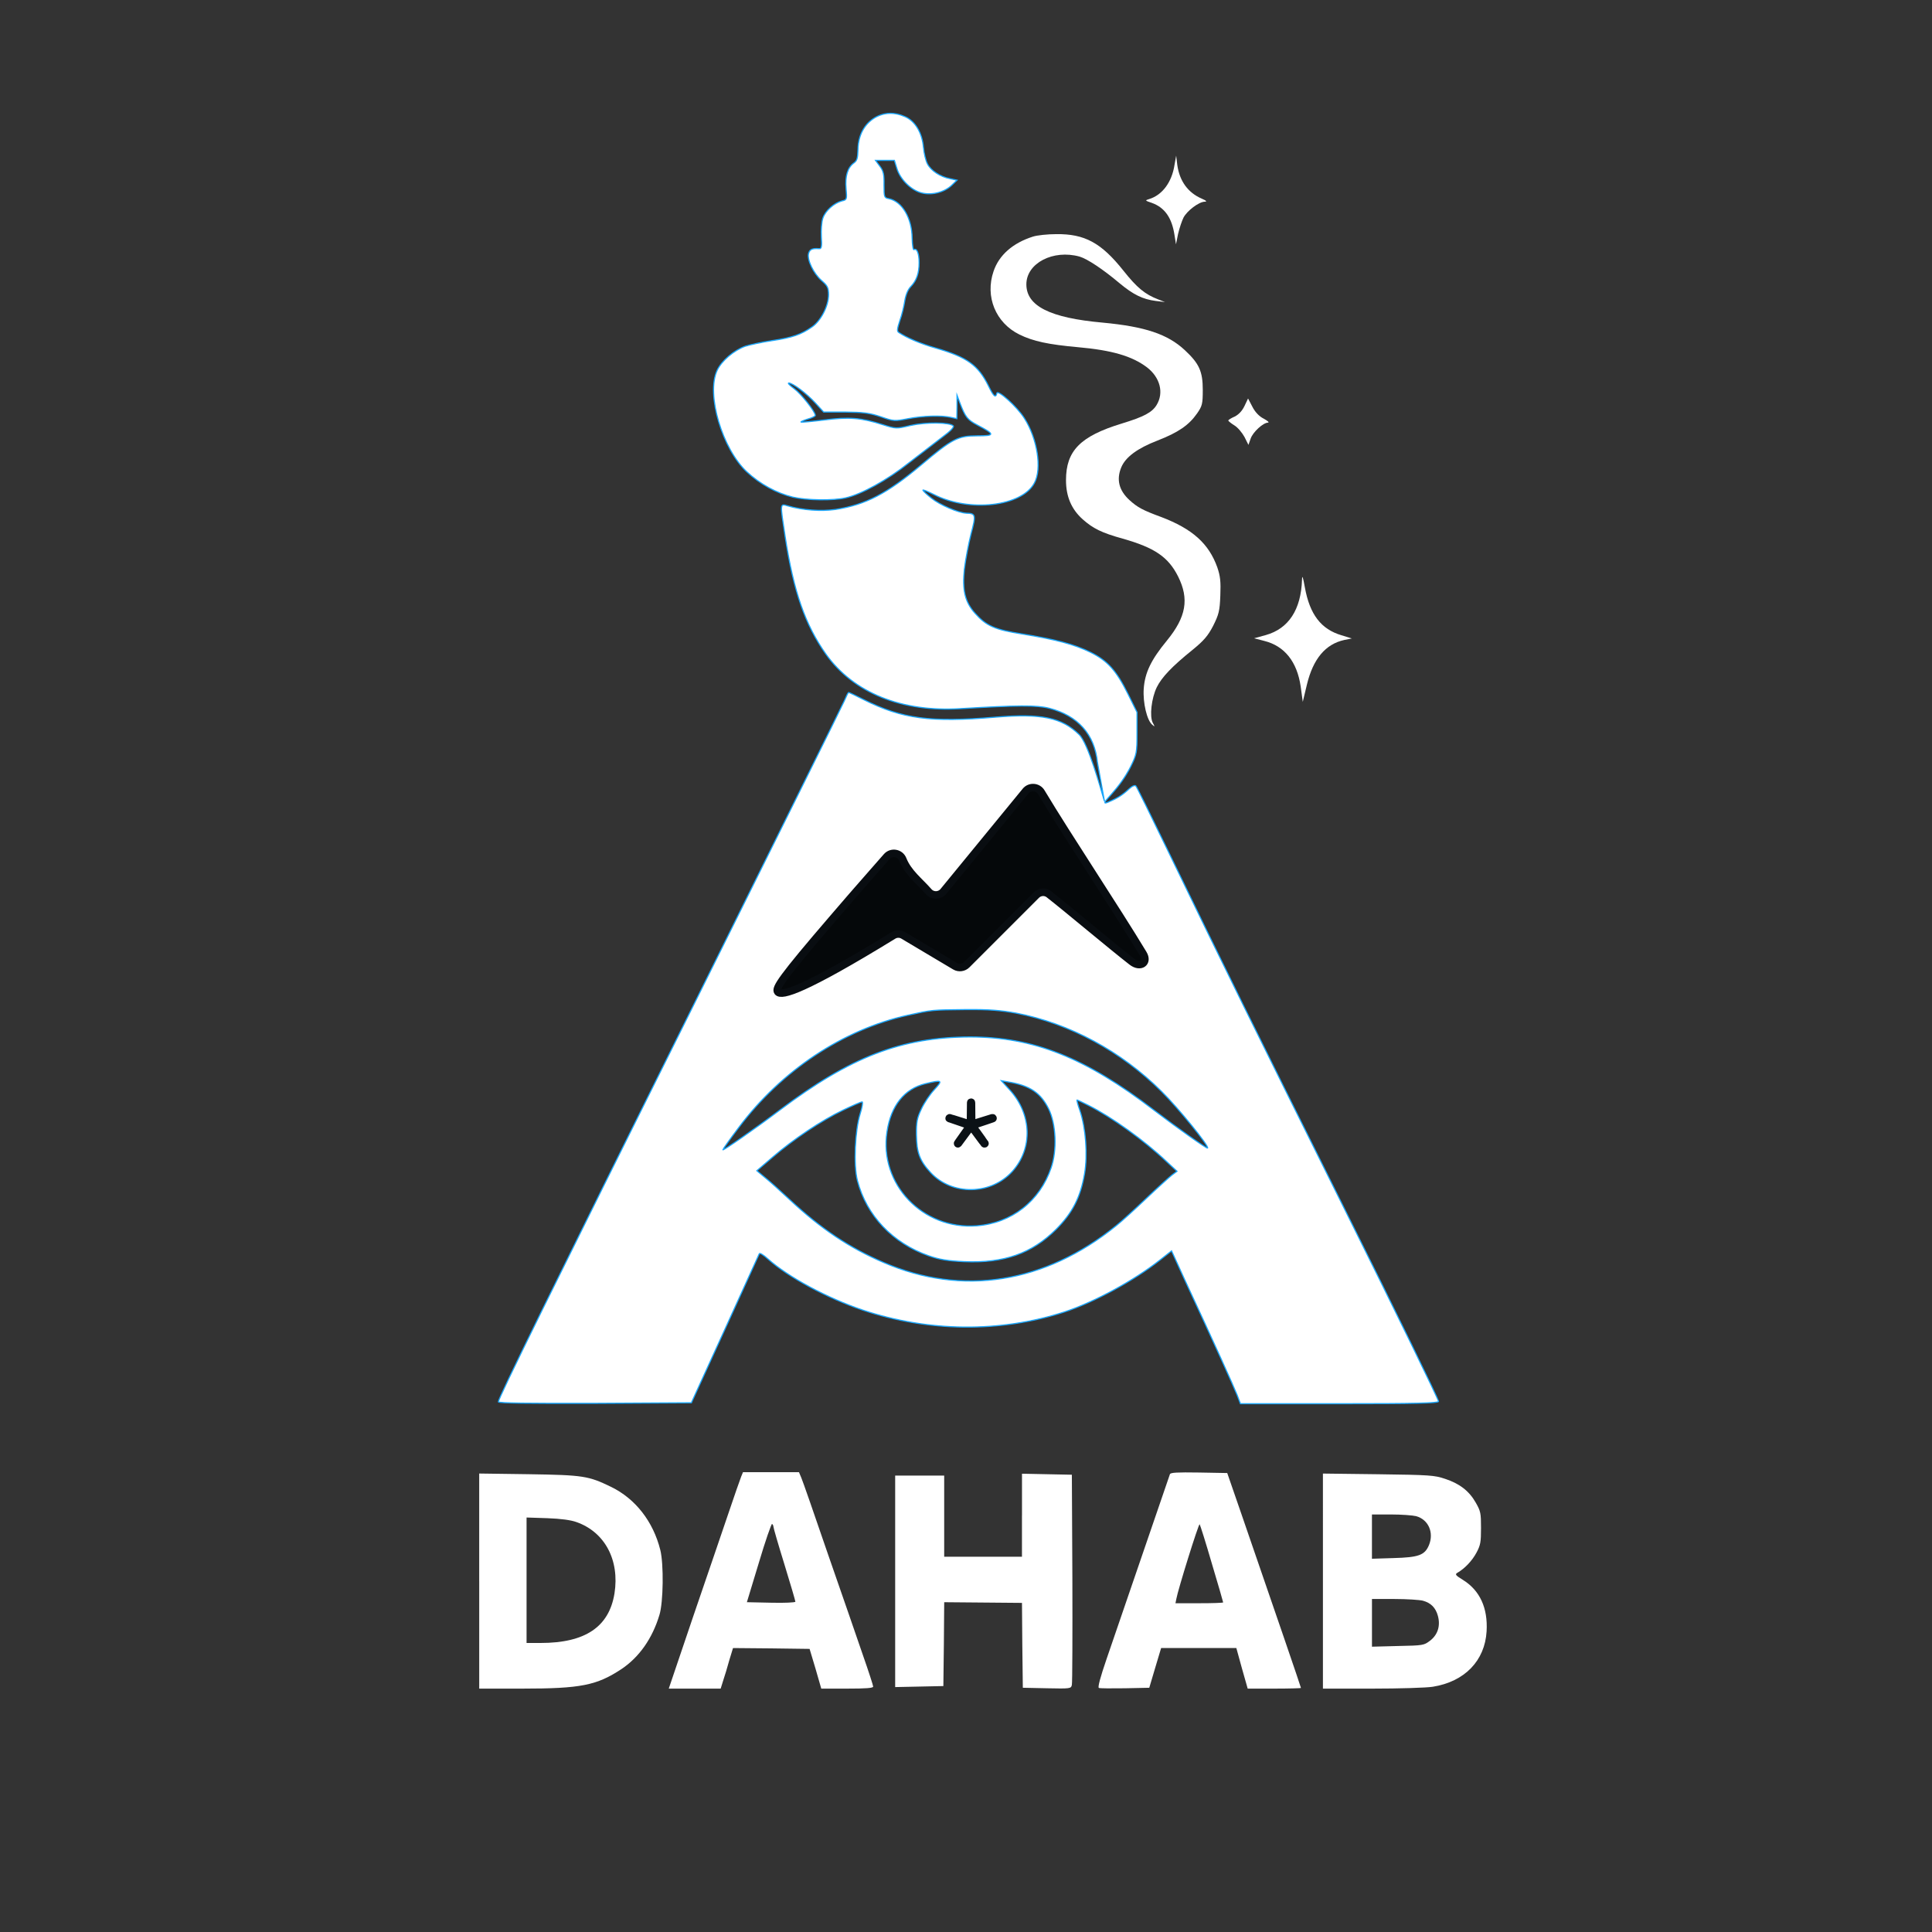 <?xml version="1.0" encoding="utf-8"?>
<!-- Generator: Adobe Illustrator 26.0.2, SVG Export Plug-In . SVG Version: 6.00 Build 0)  -->
<svg version="1.1" id="Layer_1" xmlns="http://www.w3.org/2000/svg" xmlns:xlink="http://www.w3.org/1999/xlink" x="0px" y="0px"
	 viewBox="0 0 1024 1024" style="enable-background:new 0 0 1024 1024;" xml:space="preserve">
<rect x="0" y="0" width="1024" height="1024" fill="#333333" stroke="none"/>
<style type="text/css">
	.st0{display:none;stroke:#1AA8FF;stroke-width:6;stroke-miterlimit:10;}
	.st1{display:none;stroke:#FFFFFF;stroke-miterlimit:10;}
	.st2{fill:#FFFFFF;stroke:#1AA8FF;stroke-width:6;stroke-miterlimit:10;}
	.st3{fill:#FFFFFF;}
	.st4{display:none;fill:#FFFFFF;}
	.st5{fill:#05080A;stroke:#090D11;stroke-width:4;stroke-miterlimit:10;}
	.st6{fill:#2787F5;stroke:#0B1116;stroke-width:4;stroke-miterlimit:10;}
</style>
<rect x="-124.5" y="-187.5" class="st0" width="1408.5" height="1305"/>
<rect x="33" y="6" class="st1" width="985.5" height="999"/>
<g transform="translate(0,1024) scale(0.1,-0.1)">
	<path class="st2" d="M4636.4,9616c-56-34-87-93-89-167c-1-48-5-61-22-73c-33-24-47-70-41-136c5-57,4-59-22-65c-42-11-88-52-101-91
		c-7-20-10-65-8-100c3-52,1-63-12-62c-37,3-50-4-56-26c-8-34,26-105,69-143c32-28,37-38,37-76c0-59-41-138-88-170
		c-57-40-103-56-209-72c-54-8-119-22-144-30c-60-21-127-78-150-129c-58-127,28-416,158-537c71-66,158-113,244-134
		c73-17,213-19,279-4c83,18,222,95,335,185c61,47,141,109,178,137c44,32,64,54,58,60c-19,19-147,20-226,2c-76-18-77-18-147,4
		c-115,37-179,42-312,25c-65-8-120-13-122-11c-2,2,14,9,36,16c22,6,40,15,40,19c0,20-76,116-112,142c-23,17-36,30-29,30
		c21,0,94-55,141-106l44-48h115c95-1,129-5,188-25c69-24,74-24,145-10c79,15,174,18,226,7l32-7l1,62v62l15-40c29-76,40-90,93-118
		c95-50,94-57-1-57c-103,0-132-15-298-155c-181-152-293-210-452-235c-77-11-177-4-255,19c-41,12-40,15-13-163
		c45-293,106-467,216-623c146-205,400-308,712-289c303,18,406,19,472,2c151-39,240-138,255-286l37.4-207c-20,66-85.4,307-134.4,354
		c-93,90-198,112-443,92c-346-29-494-9-697,92c-43,22-79,39-82,39c-2,0-13-22-24-48c-12-27-366-741-787-1588
		c-772-1550-1045-2104-1045-2124c0-7,160-9,512-8l511,3l178,390c98,215,180,395,182,400c2,6,23-7,46-28c107-96,313-207,503-271
		c348-116,727-120,1067-10c159,52,369,166,507,275l62,49l72-158c155-333,259-564,276-607l17-45h522c409,0,524,3,528,12
		c2,7-221,465-497,1018c-487,977-621,1248-944,1915c-85,176-158,324-163,329c-5,6-20,0-36-15c-35-32.8-61.9-49.7-110-70
		c-12.6-5.3-16.8-5.8-18.2-4.1c-4.7,5.8,26,33.2,62.2,78.1c43.3,53.7,66.3,97.4,75,115c31,63,33,73,33,177v110l-47,95
		c-63,127-109,178-200,223c-86,42-184,68-363,97c-144,23-188,42-248,109c-54,60-69,123-57,235c6,50,22,133,35,185
		c27,102,26,110-25,111c-42,2-139,43-185,80c-24,19-44,38-45,42c0,4,26-7,58-23c187-96,467-64,533,61c41,75,16,235-53,343
		c-39,62-142,154-146,133c-6-27-17-18-44,38c-55,111-113,153-282,202c-78,22-152,54-194,82c-10,6-8,20,6,63c11,30,22,77,26,104
		c5,31,16,59,31,75c32,33,45,72,45,128c0,49-12,78-27,69c-5-3-9,24-10,61c-1,107-53,194-123,209c-25,5-26,7-26,73c1,56-3,74-22,99
		l-23,31h50h50l13-42c16-56,72-113,126-129c55-16,124,0,165,39l28,27l-37,8c-52,10-102,43-120,79c-9,17-18,56-21,87
		c-7,77-43,138-96,162C4740.4,9647,4685.4,9645,4636.4,9616z M5386.4,4870c284-55,556-202,770-415c90-89,253-290,244-300
		c-4-4-161,107-284,201c-366,280-639,388-975,388c-363-1-633-105-1009-388c-126-95-301-217-301-210c0,3,38,57,85,119
		c226,301,552,518,895,594c131,29,126,28,307,30C5244.4,4890,5303.4,4885,5386.4,4870z M4951.4,4464c-23-25-54-71-68-102
		c-23-48-27-70-26-137c1-94,17-137,75-200c114-123,320-120,434,7c109,122,103,304-16,433l-43,47l39-7c113-19,170-58,212-143
		c39-80,45-218,13-311c-60-177-209-294-395-308c-286-22-518,222-475,499c21,138,92,227,203,254C4995.4,4518,4998.4,4515,4951.4,4464
		z M5769.4,4381c123-62,296-186,413-297l56-52l-27-20c-14-11-76-67-136-124s-131-122-159-144c-377-306-816-376-1234-195
		c-180,77-331,178-497,333c-49,46-108,99-132,118l-42,35l84,72c109,94,258,194,373,249c50,24,96,44,101,44s1-28-10-62
		c-28-90-36-273-15-355c48-186,187-332,378-399c57-20,100-27,189-31c210-9,357,43,486,171c87,87,130,171,151,295c17,99,7,241-25,336
		c-11,30-17,55-15,55S5737.4,4397,5769.4,4381z"/>
	<path class="st3" d="M6225,9365c-14-91-65-159-134-180c-23-7-23-8,13-20c68-24,107-78,121-170l8-50l11,55c7,30,20,69,29,87
		c19,36,81,83,112,84c14,0,10,5-15,16c-73,31-118,93-130,178l-6,50L6225,9365z"/>
	<path class="st3" d="M5475,8986c-107-34-180-98-209-184c-46-134,11-273,137-335c73-36,154-53,309-67c181-16,287-47,366-106
		c71-54,92-136,52-201c-24-39-67-62-185-98c-219-67-295-144-295-300c0-87,29-154,88-207c55-49,101-72,213-103c169-48,241-97,293-200
		c60-120,43-215-59-340c-84-102-117-170-123-256c-5-73,17-167,45-190c15-13,15-12,3,10c-18,34-7,130,21,188c26,53,81,111,189,198
		c60,49,82,74,110,128c30,60,35,79,38,160c3,74,0,103-16,150c-45,126-132,204-298,267c-98,36-125,51-167,89c-56,51-71,109-44,174
		c23,55,86,101,192,142c110,43,166,81,210,144c27,39,30,50,30,124c0,99-19,140-95,211c-91,85-211,125-435,146
		c-280,25-405,88-405,203c0,112,142,186,282,147c41-12,124-67,213-142c71-59,121-84,190-93l50-6l-36,14c-70,27-112,61-185,153
		c-117,147-205,195-356,193C5552,8999,5497,8993,5475,8986z"/>
	<path class="st3" d="M6901,7168c-5-159-71-260-192-294l-62-17l54-14c108-27,174-111,193-242l11-81l22,92c33,136,98,214,198,236
		l40,8l-55,17c-108,32-168,110-194,254C6906,7183,6902,7194,6901,7168z"/>
	<path class="st3" d="M6596,8088c-12-25-30-45-52-56c-19-8-34-18-34-21c1-3,15-15,33-26s41-39,53-61l21-42l12,34c12,34,66,84,92,84
		c8,1-3,10-23,21c-24,12-46,35-60,63l-23,44L6596,8088z"/>
	<path class="st3" d="M3928.1,2412.9c-5.4-14.3-35.8-99.5-66.3-190.9c-31.4-91.4-114.7-337.8-187.3-548.4L3544.6,1290h138h137.1
		l13.4,43c8.1,23.3,22.4,71.7,32.3,107.5l19.7,64.5l202.5-1.8l203.4-2.7l31.4-104.8l30.5-105.7h138c98.6,0,137.1,2.7,137.1,10.8
		c0,5.4-24.2,80.7-54.7,167.6c-29.6,86.9-112.9,327.1-184.6,533.2c-70.8,207-134.4,389.8-141.6,406l-12.5,29.6h-148.8H3938
		L3928.1,2412.9z M4099.3,2148.5c0-6.3,26-95.9,58.2-199.8c32.3-104.8,58.2-193.6,58.2-198s-56.5-7.2-129-5.4l-128.1,2.7l63.6,209.7
		c34.1,114.7,66.3,207,69.9,205.2C4095.7,2160.2,4099.3,2153.9,4099.3,2148.5z"/>
	<path class="st3" d="M6200.8,2426.3c-5.4-16.1-272.4-794.9-335.2-977.7c-34.1-99.5-48.4-152.3-41.2-155c5.4-2.7,67.2-2.7,138-1.8
		l129,2.7l31.4,105.7l31.4,104.8h198.9h199.8l29.6-107.5L6613,1290h140.7c78,0,141.6,1.8,141.6,3.6c0,4.5-137.1,404.2-316.3,923.9
		l-74.4,215.1l-149.7,2.7C6237.5,2437.1,6204.3,2435.3,6200.8,2426.3z M6423,1953.1c33.2-111.1,60-203.4,60-206.1
		c0-2.7-56.5-4.5-126.4-4.5h-126.4l4.5,22.4c8.1,47.5,118.3,401.5,123.7,396.1C6361.2,2157.5,6390.7,2064.3,6423,1953.1z"/>
	<path class="st3" d="M2540,1859.9V1290h227.6c311,0,395.2,17,526.9,104c93.2,62.7,163.1,161.3,200.7,286.8
		c20.6,66.3,23.3,269.7,4.5,344.1c-37.6,150.6-131.7,271.5-260.8,334.3c-120.1,58.2-146.1,62.7-436.4,67.2l-262.6,3.6V1859.9z
		 M3055.3,2172.7c150.6-52.9,229.4-201.6,201.6-378.2c-28.7-177.4-155-262.6-391.6-262.6h-74.4v332.5v332.5l110.2-3.6
		C2972.8,2190.6,3025.7,2183.5,3055.3,2172.7z"/>
	<path class="st3" d="M5416.6,2208.5V1989h-206.1h-206.1v215.1v215.1h-129.9h-129.9v-560.1v-561l128.1,2.7l127.3,2.7l2.7,222.2
		l1.8,222.2l206.1-1.8l206.1-1.8l1.8-224.9l2.7-224.9l127.3-2.7c126.4-2.7,128.1-1.8,132.6,17.9c2.7,11.6,3.6,267.1,2.7,567.3
		l-2.7,546.6l-131.7,2.7l-132.6,2.7V2208.5z"/>
	<path class="st3" d="M7011.8,1859.9V1290h262.6c143.4,0,287.7,4.5,319.9,9.9c168.5,26.9,276,138,285,293.9
		c7.2,123.7-35.8,216.9-125.5,272.4c-39.4,24.2-43,29.6-29.6,37.6c39.4,22.4,78.9,64.5,101.3,106.6c21.5,40.3,24.2,55.6,24.2,130.8
		c0,78.9-1.8,88.7-27.8,134.4c-34.9,61.8-86,101.3-163.1,126.4c-55.6,18.8-80.7,20.6-353.1,24.2l-293.9,3.6V1859.9z M7505.5,2204.1
		c65.4-17.9,95.9-86.9,68.1-154.1c-22.4-52.9-54.7-64.5-187.3-68.1l-114.7-3.6v117.4V2213h101.3
		C7427.6,2213,7487.6,2208.5,7505.5,2204.1z M7541.4,1756c43-11.6,68.1-37.6,79.8-80.7c14.3-52.9-0.9-100.4-42.1-131.7
		c-32.3-24.2-35.8-25.1-170.3-27.8l-137.1-3.6v126.4V1765h119.2C7455.4,1765,7523.5,1760.5,7541.4,1756z"/>
</g>
<path class="st4" d="M344.5,155.4c-8.7,3.4-12.6,8.2-15.8,19.3c-2,6.9-3.6,9.9-7,13l-1.7,1.6l2.7-1.5c3.7-2.1,6-4.7,8.7-9.7
	c3.3-6.3,6.8-11.4,8.9-13c7.1-5.5,16.9-4.5,19.5,1.9c2.7,6.6-3,13.1-18.4,21c-12.3,6.4-18.2,11.4-21.4,18.4
	c-2.7,5.8-2.8,8.6-0.5,14.2c1.7,4.2,2.1,4.8,4.6,6.4c4,2.6,8,3.4,15.3,3.4c7-0.1,11.7,1.1,14.2,3.7c3,3.1,3.5,6.7,1.5,10.9
	c-1.5,3.1-2.7,4.6-7.5,8.9c-8,7.4-11.2,13.9-10.8,22.1c0.2,3.1,0.7,4.8,2.6,8.9c2,4.6,2.8,5.5,5.9,8.3c2.8,2.4,4.7,3.4,9.2,4.8
	c8.2,2.5,12.7,4.5,15.4,6.9c2.9,2.7,5.8,7.9,5.6,10.2c-0.2,1.5-0.2,1.6,0.4,0.5c1.1-2,0.1-7.8-1.8-11.9c-2.3-4.8-5.8-7.9-12.9-11.8
	c-8.7-4.8-11.9-9.8-11.2-18c0.6-7.1,3.6-11.5,12.1-18.2c5.7-4.4,7.8-6.7,9.8-10.8c2.1-4.4,2.2-8.9,0.2-13.8
	c-3.6-8.9-9.7-11.5-23.8-10.3c-7.6,0.7-10.6,0.4-12.8-1.3c-3.8-2.8-4.5-7.9-1.7-12.7c3.1-5.2,8.5-9.4,18.4-14.5
	c8.5-4.4,12.7-7.2,16.1-11c5.8-6.5,5.8-15.7,0.1-22.3c-3.6-4.2-9.3-6.2-16.2-5.7C350.4,153.4,347.1,154.4,344.5,155.4z"/>
<path class="st5" d="M412.2,525.7c-1.4-1.8,1.8-7,29.5-39.2c3-3.5,5.9-6.9,8.7-10.1c1.4-1.6,2.7-3.1,4-4.6
	c5.8-6.7,11.1-12.6,15.6-17.8c2.5-2.8,7.1-2,8.5,1.5c2.8,7.1,8.9,11.6,13.7,17.1c2.1,2.4,5.8,2.3,7.8-0.1
	c14.5-17.7,29.1-35.5,43.6-53.2c2.2-2.7,6.5-2.4,8.3,0.6c14.6,24.3,39.4,61.4,54,85.6c2.9,4.8-1.5,7.7-6,4.2
	c-10.8-8.4-33.2-27.3-43.9-35.7c-2-1.6-4.9-1.4-6.7,0.4c-12.3,12.3-24.6,24.6-36.9,36.9c-1.6,1.6-4.2,2-6.2,0.8
	c-9.1-5.4-18.3-10.9-27.4-16.3c-1.6-1-3.7-1-5.3,0C426.1,524.9,414.2,528.2,412.2,525.7z"/>
<g>
	<path class="st6" d="M520.2,603.4c0.2,0.2,0.2,0.2,0.4,0.6c0.4,0.6,0.8,1.1,1.2,1.7c0.1,0.1,0.1,0.2,0.2,0.2c0.1,0.1,0.1,0.2,0,0.3
		c-0.1,0.1-0.3,0.1-0.4-0.1c-0.3-0.4-0.6-0.9-1-1.3c-1.9-2.6-3.8-5.1-5.7-7.7c0-0.1-0.1-0.1-0.2-0.2c-0.1,0.1-0.1,0.1-0.1,0.2
		c-2.2,3-4.4,5.9-6.6,8.9c0,0-0.1,0.1-0.1,0.1c-0.1,0.1-0.2,0.2-0.3,0.1c-0.1-0.1-0.1-0.2,0-0.3c0.2-0.3,0.4-0.6,0.6-0.9
		c1.9-2.7,3.9-5.5,5.8-8.2c0-0.1,0.1-0.1,0.1-0.2c-0.4-0.1-0.7-0.3-1.1-0.4c-3.2-1.1-6.4-2.2-9.6-3.3c0,0,0,0-0.1,0
		c-0.2,0-0.3-0.1-0.2-0.3c0.1-0.2,0.2-0.2,0.4-0.1c0.6,0.2,1.1,0.4,1.7,0.5c3,0.9,5.9,1.9,8.9,2.8c0.1,0,0.1,0,0.3,0.1
		c0-0.8,0-1.6,0-2.4c0-3,0.1-6,0.1-9c0-0.2,0-0.3,0.2-0.3c0.2,0,0.2,0.2,0.2,0.3c0,3.7,0.1,7.4,0.1,11.1c0,0.1,0,0.2,0,0.3
		c0.2-0.1,0.4-0.1,0.5-0.2c3.4-1.1,6.9-2.1,10.3-3.2c0,0,0.1,0,0.1,0c0.2-0.1,0.3-0.1,0.4,0.1c0.1,0.2-0.1,0.3-0.2,0.3
		c-1.2,0.4-2.3,0.8-3.5,1.2c-2.4,0.8-4.8,1.6-7.2,2.4c0,0-0.1,0-0.2,0.1C517,598.9,518.6,601.1,520.2,603.4z"/>
</g>
</svg>
